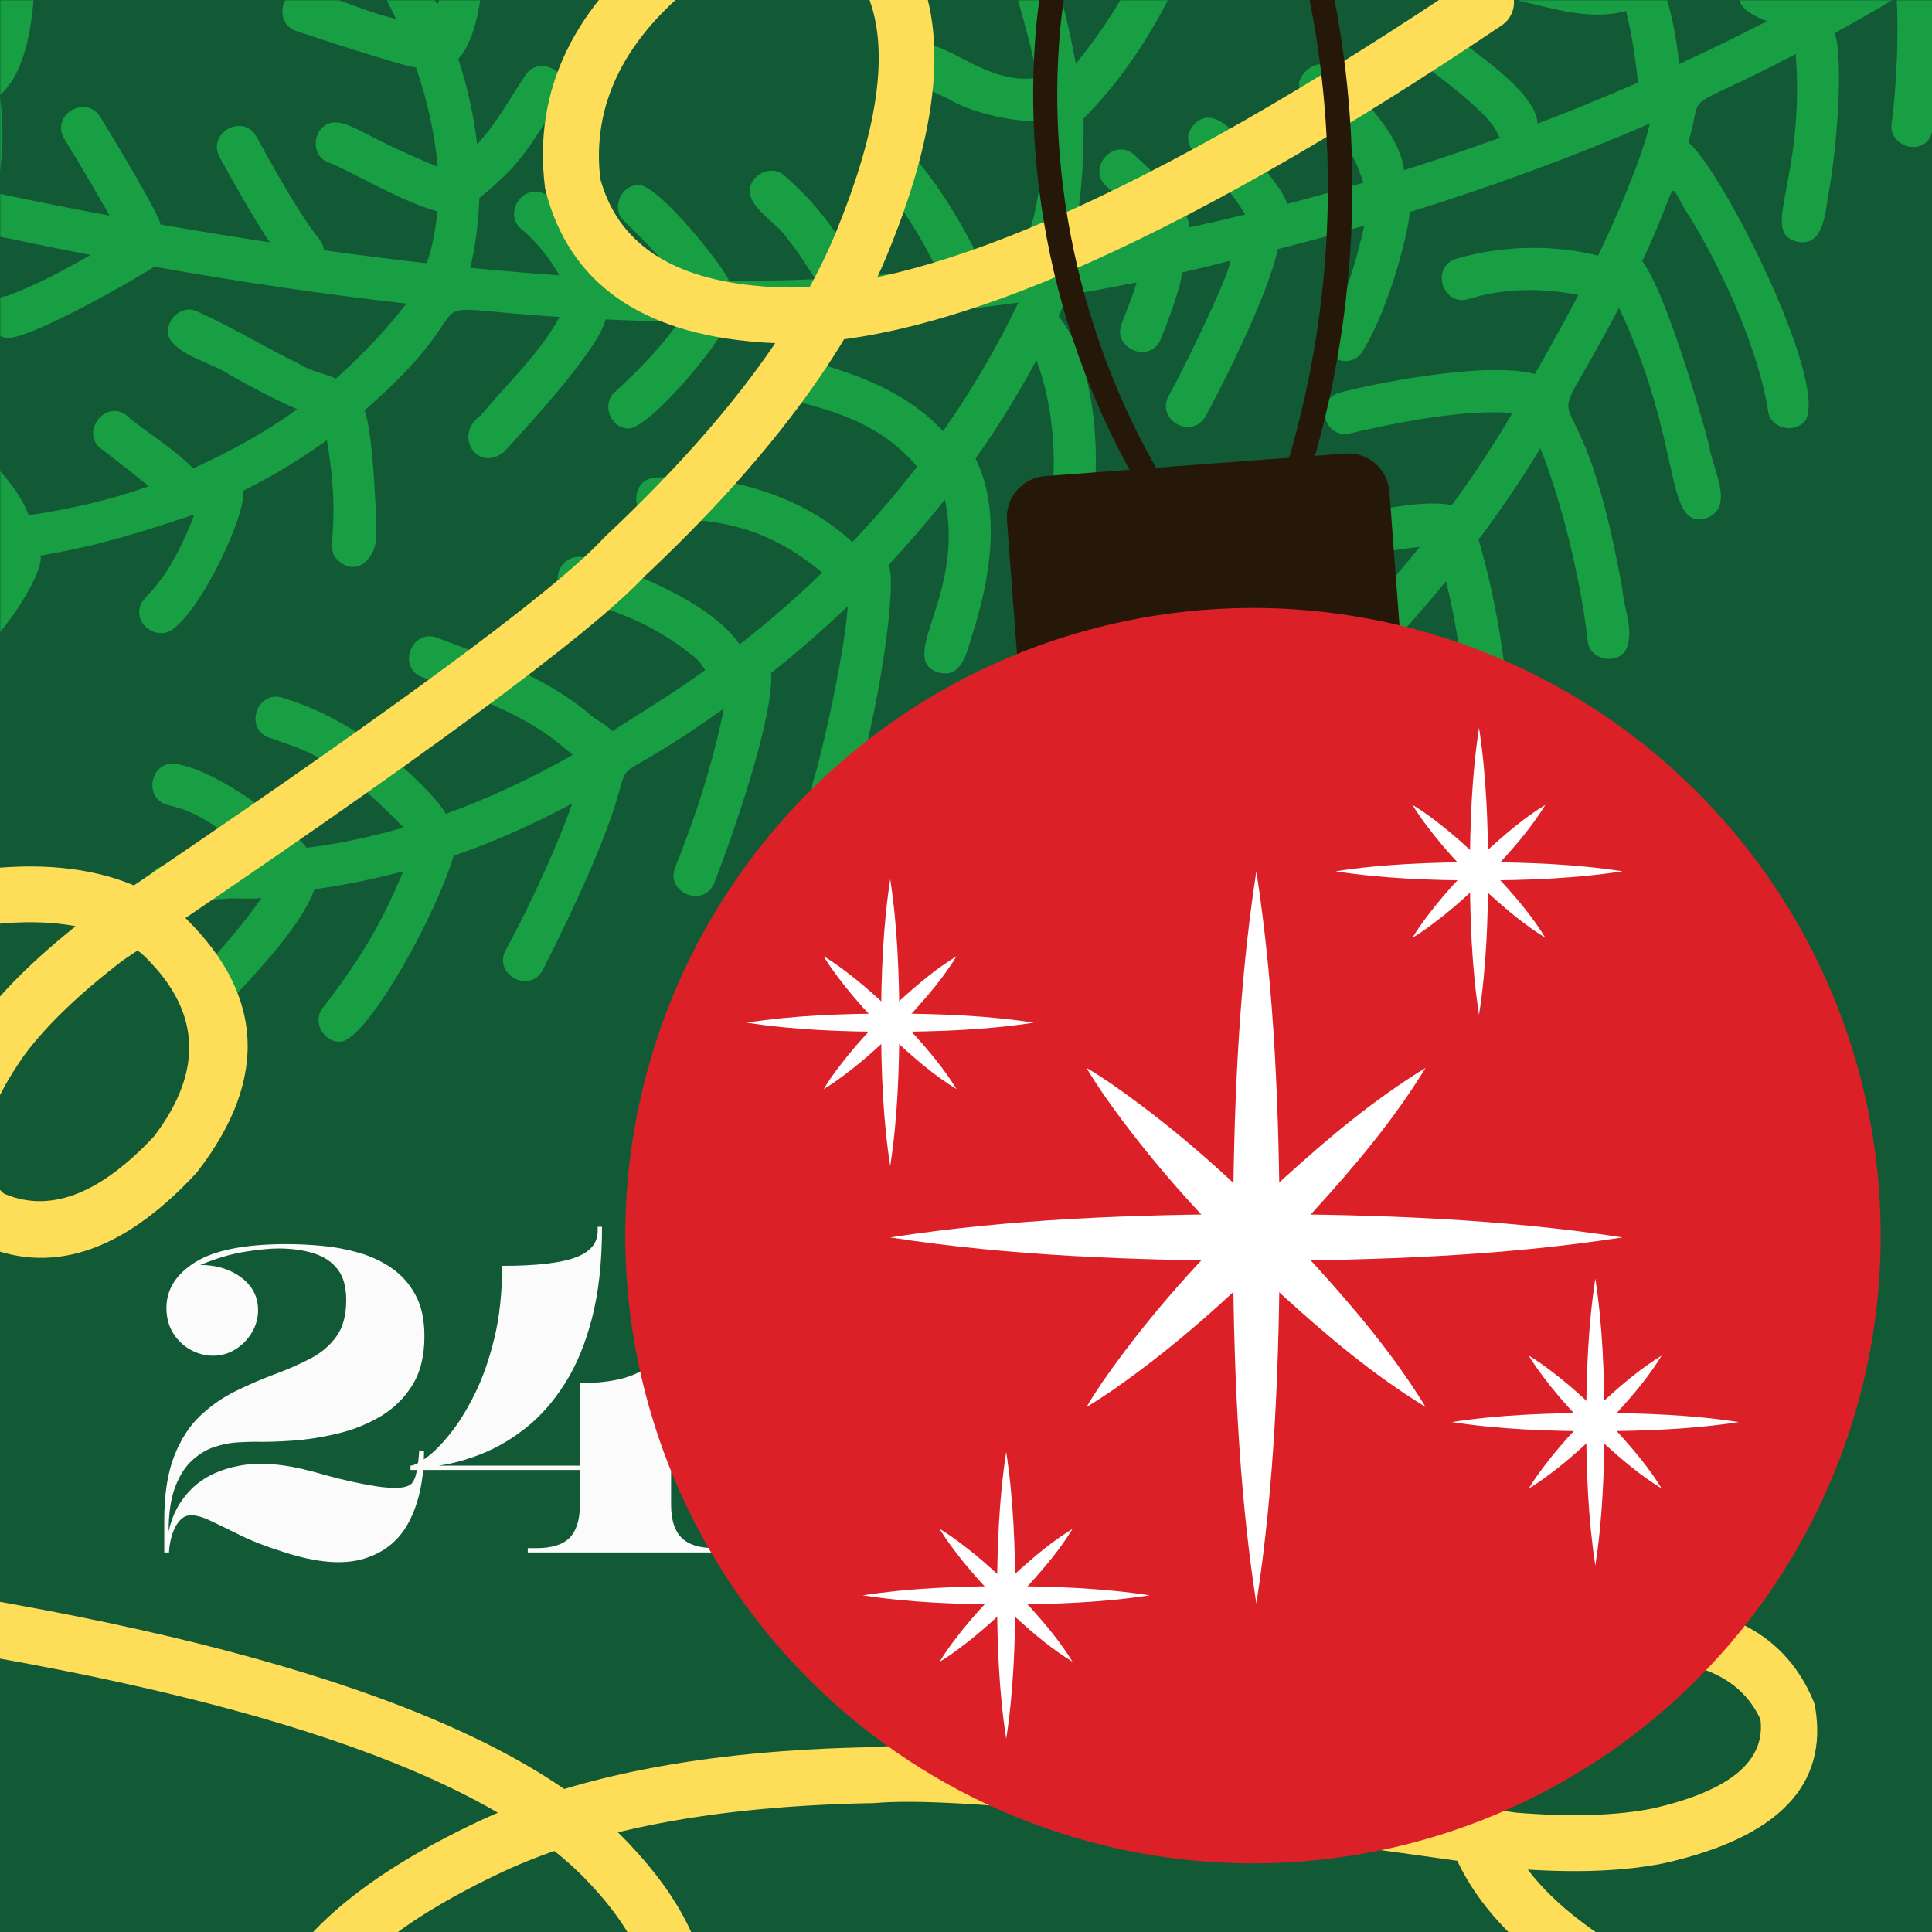 <?xml version="1.0" encoding="UTF-8"?> <svg xmlns="http://www.w3.org/2000/svg" xmlns:xlink="http://www.w3.org/1999/xlink" width="1000" zoomAndPan="magnify" viewBox="0 0 750 750" height="1000" preserveAspectRatio="xMidYMid meet" version="1.0"><defs><filter x="0%" y="0%" width="100%" height="100%" id="fd7724e4fc"><feColorMatrix values="0 0 0 0 1 0 0 0 0 1 0 0 0 0 1 0 0 0 1 0" color-interpolation-filters="sRGB"></feColorMatrix></filter><g></g><mask id="39f860a28b"><g filter="url(#fd7724e4fc)"><rect x="-75" width="900" fill="#000000" y="-75" height="900" fill-opacity="0.92"></rect></g></mask><clipPath id="380ae6d6c8"><path d="M 0 0 L 750 0 L 750 421 L 0 421 Z M 0 0 " clip-rule="nonzero"></path></clipPath><clipPath id="6d82454a12"><path d="M -158.43 452.691 L -191.898 -187.684 L 828.207 -240.996 L 861.676 399.379 Z M -158.43 452.691 " clip-rule="nonzero"></path></clipPath><clipPath id="885b2e59d0"><path d="M -158.43 452.691 L -191.898 -187.684 L 828.207 -240.996 L 861.676 399.379 Z M -158.43 452.691 " clip-rule="nonzero"></path></clipPath><clipPath id="175dcd07b6"><rect x="0" width="750" y="0" height="452"></rect></clipPath><clipPath id="6ff5405091"><path d="M 0 0 L 588 0 L 588 562 L 0 562 Z M 0 0 " clip-rule="nonzero"></path></clipPath><clipPath id="933ac3335d"><path d="M -346.641 103.258 L 558.496 -123.055 L 674.746 341.883 L -230.391 568.195 Z M -346.641 103.258 " clip-rule="nonzero"></path></clipPath><clipPath id="9740d6e0c0"><path d="M -346.641 103.258 L 558.496 -123.055 L 674.746 341.883 L -230.391 568.195 Z M -346.641 103.258 " clip-rule="nonzero"></path></clipPath><clipPath id="e465bc4749"><path d="M 0 613 L 750 613 L 750 750 L 0 750 Z M 0 613 " clip-rule="nonzero"></path></clipPath><clipPath id="26ffb44ac7"><path d="M 699.84 1168.141 L -123.055 728.441 L 102.805 305.75 L 925.699 745.445 Z M 699.84 1168.141 " clip-rule="nonzero"></path></clipPath><clipPath id="051a862601"><path d="M 699.84 1168.141 L -123.055 728.441 L 102.805 305.75 L 925.699 745.445 Z M 699.84 1168.141 " clip-rule="nonzero"></path></clipPath><clipPath id="99d2b6517f"><path d="M 102 0.16 L 224 0.16 L 224 127 L 102 127 Z M 102 0.16 " clip-rule="nonzero"></path></clipPath><clipPath id="165f5641ca"><rect x="0" width="227" y="0" height="170"></rect></clipPath><clipPath id="a65ef69952"><path d="M 334 176 L 488 176 L 488 273 L 334 273 Z M 334 176 " clip-rule="nonzero"></path></clipPath><clipPath id="b312d9371b"><path d="M 1.516 96.234 L 453.508 -95.117 L 751.402 608.539 L 299.414 799.891 Z M 1.516 96.234 " clip-rule="nonzero"></path></clipPath><clipPath id="cb58e22428"><path d="M 1.516 96.234 L 453.508 -95.117 L 751.402 608.539 L 299.414 799.891 Z M 1.516 96.234 " clip-rule="nonzero"></path></clipPath><clipPath id="de658652b0"><path d="M 186 236 L 675 236 L 675 724 L 186 724 Z M 186 236 " clip-rule="nonzero"></path></clipPath><clipPath id="57a85a4ff8"><path d="M 1.516 96.234 L 453.508 -95.117 L 751.402 608.539 L 299.414 799.891 Z M 1.516 96.234 " clip-rule="nonzero"></path></clipPath><clipPath id="837627fd79"><path d="M 1.516 96.234 L 453.508 -95.117 L 751.402 608.539 L 299.414 799.891 Z M 1.516 96.234 " clip-rule="nonzero"></path></clipPath><clipPath id="4233b8abdb"><path d="M 345 0 L 469 0 L 469 213 L 345 213 Z M 345 0 " clip-rule="nonzero"></path></clipPath><clipPath id="5771563ae7"><path d="M 1.516 96.234 L 453.508 -95.117 L 751.402 608.539 L 299.414 799.891 Z M 1.516 96.234 " clip-rule="nonzero"></path></clipPath><clipPath id="3dffc0ffe1"><path d="M 1.516 96.234 L 453.508 -95.117 L 751.402 608.539 L 299.414 799.891 Z M 1.516 96.234 " clip-rule="nonzero"></path></clipPath><clipPath id="8dc3254d94"><path d="M 267 301 L 427 301 L 427 464 L 267 464 Z M 267 301 " clip-rule="nonzero"></path></clipPath><clipPath id="60669a882d"><path d="M 1.516 96.234 L 453.508 -95.117 L 751.402 608.539 L 299.414 799.891 Z M 1.516 96.234 " clip-rule="nonzero"></path></clipPath><clipPath id="66ace7671e"><path d="M 1.516 96.234 L 453.508 -95.117 L 751.402 608.539 L 299.414 799.891 Z M 1.516 96.234 " clip-rule="nonzero"></path></clipPath><clipPath id="d15f5dd8a1"><path d="M 230 466 L 327 466 L 327 571 L 230 571 Z M 230 466 " clip-rule="nonzero"></path></clipPath><clipPath id="4d02ec9688"><path d="M 1.516 96.234 L 453.508 -95.117 L 751.402 608.539 L 299.414 799.891 Z M 1.516 96.234 " clip-rule="nonzero"></path></clipPath><clipPath id="f884bb0189"><path d="M 1.516 96.234 L 453.508 -95.117 L 751.402 608.539 L 299.414 799.891 Z M 1.516 96.234 " clip-rule="nonzero"></path></clipPath><clipPath id="d5a5db5909"><path d="M 435 293 L 534 293 L 534 397 L 435 397 Z M 435 293 " clip-rule="nonzero"></path></clipPath><clipPath id="4d236a53be"><path d="M 1.516 96.234 L 453.508 -95.117 L 751.402 608.539 L 299.414 799.891 Z M 1.516 96.234 " clip-rule="nonzero"></path></clipPath><clipPath id="13bb68b148"><path d="M 1.516 96.234 L 453.508 -95.117 L 751.402 608.539 L 299.414 799.891 Z M 1.516 96.234 " clip-rule="nonzero"></path></clipPath><clipPath id="e2ffe89d20"><path d="M 217.387 267.742 L 595.41 267.742 L 595.41 645.766 L 217.387 645.766 Z M 217.387 267.742 " clip-rule="nonzero"></path></clipPath><clipPath id="a3883ea566"><path d="M 406.398 267.742 C 302.008 267.742 217.387 352.367 217.387 456.754 C 217.387 561.141 302.008 645.766 406.398 645.766 C 510.785 645.766 595.41 561.141 595.41 456.754 C 595.41 352.367 510.785 267.742 406.398 267.742 Z M 406.398 267.742 " clip-rule="nonzero"></path></clipPath><clipPath id="444701950d"><path d="M 0.387 0.742 L 378.41 0.742 L 378.41 378.766 L 0.387 378.766 Z M 0.387 0.742 " clip-rule="nonzero"></path></clipPath><clipPath id="62a8a65fcb"><path d="M 189.398 0.742 C 85.008 0.742 0.387 85.367 0.387 189.754 C 0.387 294.141 85.008 378.766 189.398 378.766 C 293.785 378.766 378.41 294.141 378.41 189.754 C 378.41 85.367 293.785 0.742 189.398 0.742 Z M 189.398 0.742 " clip-rule="nonzero"></path></clipPath><clipPath id="1feb0e8d05"><rect x="0" width="379" y="0" height="379"></rect></clipPath><clipPath id="6d4f9a0a88"><rect x="0" width="694" y="0" height="750"></rect></clipPath><clipPath id="2049d829c6"><path d="M 345.594 471 L 629.844 471 L 629.844 490 L 345.594 490 Z M 345.594 471 " clip-rule="nonzero"></path></clipPath><clipPath id="7f4d4a89e3"><path d="M 478 338.238 L 497 338.238 L 497 622.488 L 478 622.488 Z M 478 338.238 " clip-rule="nonzero"></path></clipPath><clipPath id="69483aed0f"><path d="M 289.523 393 L 401.273 393 L 401.273 401 L 289.523 401 Z M 289.523 393 " clip-rule="nonzero"></path></clipPath><clipPath id="cc779a1c3b"><path d="M 342 341.309 L 350 341.309 L 350 453 L 342 453 Z M 342 341.309 " clip-rule="nonzero"></path></clipPath><clipPath id="7c0c079a87"><path d="M 518.102 334 L 629.852 334 L 629.852 342 L 518.102 342 Z M 518.102 334 " clip-rule="nonzero"></path></clipPath><clipPath id="f9cf5fce8a"><path d="M 570 282.543 L 578 282.543 L 578 394 L 570 394 Z M 570 282.543 " clip-rule="nonzero"></path></clipPath><clipPath id="25812407a0"><path d="M 563.25 548 L 675 548 L 675 556 L 563.25 556 Z M 563.25 548 " clip-rule="nonzero"></path></clipPath><clipPath id="365d6231d3"><path d="M 615 496.352 L 623 496.352 L 623 608 L 615 608 Z M 615 496.352 " clip-rule="nonzero"></path></clipPath><clipPath id="36c9e75193"><path d="M 334.547 615 L 446.297 615 L 446.297 623 L 334.547 623 Z M 334.547 615 " clip-rule="nonzero"></path></clipPath><clipPath id="f44963073a"><path d="M 387 563.613 L 395 563.613 L 395 675 L 387 675 Z M 387 563.613 " clip-rule="nonzero"></path></clipPath></defs><rect x="-75" width="900" fill="#ffffff" y="-75" height="900" fill-opacity="1"></rect><rect x="-75" width="900" fill="#115a35" y="-75" height="900" fill-opacity="1"></rect><g mask="url(#39f860a28b)"><g transform="matrix(1, 0, 0, 1, 0, -0)"><g clip-path="url(#175dcd07b6)"><g clip-path="url(#380ae6d6c8)"><g clip-path="url(#6d82454a12)"><g clip-path="url(#885b2e59d0)"><path fill="#19a545" d="M 513.75 -223.426 C 504.215 -221.449 508.25 -211.035 510.98 -191.199 C 513.41 -170.434 516.039 -179.844 487.68 -194.699 C 478.898 -200.754 469.773 -186.727 478.613 -181.094 C 487.262 -175.773 496 -170.57 504.148 -164.504 C 496.168 -163.988 489.785 -165.715 479.449 -168.926 C 469.094 -171.77 464.582 -156.598 474.766 -153.258 C 488.938 -148.59 504.996 -145.641 519.297 -150.836 C 526.09 -144.082 532.5 -136.949 538.793 -129.703 C 528.457 -126.617 517.281 -127.156 506.625 -128.047 C 499.539 -128.605 495.359 -119.145 500.438 -114.215 C 505.336 -109.914 512.793 -111.797 518.82 -111.031 C 561.504 -110.625 538.848 -129.691 569.602 -94.078 C 560.164 -90.254 549.883 -89.281 539.82 -88.383 C 529.148 -87.117 530.68 -71.363 541.371 -72.102 C 554.34 -73.664 569.164 -74.125 580.344 -81.453 C 587.047 -73.438 593.578 -65.289 599.766 -56.891 C 588.926 -54.098 577.586 -54.414 566.48 -53.863 C 555.848 -52.754 557.32 -36.746 568.039 -37.586 C 579.426 -38.645 595.504 -37.234 606.848 -42.141 C 608.16 -40.59 616.188 -39.016 626.477 -11.355 C 617.965 -9.305 609.027 -12.059 600.316 -13.961 C 583.203 -20.746 579.629 -3.371 590.078 0.352 C 603.473 3.43 617.566 8.035 631.242 4.262 C 633.473 13.355 634.906 22.688 635.844 32.062 C 622.992 37.684 610 42.988 596.895 48.004 C 596.172 35.383 571.965 20.461 564.188 13.441 C 555.836 6.75 545.637 19.445 553.891 26.145 C 582.859 47.84 580.035 50.68 582.332 53.449 C 570.004 57.926 557.566 62.125 545.055 66.078 C 543.684 55.168 535.352 45.477 528.316 37.48 C 522.871 32.152 515.949 19.941 507.406 27.168 C 495.598 38.34 520.715 42 529.227 70.934 C 519.422 73.844 509.566 76.582 499.676 79.172 C 498.094 73.953 493.137 69.047 490.512 64.676 C 484.266 58.785 473.422 39.227 463.91 47.859 C 454.637 58.219 471.242 62.641 483.395 83.289 C 476.219 85.035 469.02 86.688 461.805 88.266 C 460.414 77.707 446.594 66.191 440.129 59.922 C 431.844 53.211 421.566 65.855 429.832 72.621 C 434.711 76.992 443.793 85.43 445.766 91.629 C 435.535 93.684 425.27 95.578 414.984 97.297 C 420.469 82.223 420.766 55.777 420.621 46.02 C 441.742 24.688 456.703 -2.582 466.582 -30.809 C 468.879 -37.504 460.633 -43.902 454.66 -40.16 C 445.922 -33 448.512 -13.391 417.637 24.742 C 415.836 14.812 413.547 4.793 410.773 -5.199 C 416.395 -9.582 437.535 -45.367 447.426 -84.82 C 450.281 -95.156 434.656 -99.562 431.707 -89.336 C 425.129 -62.488 416.684 -45.324 404.676 -24.84 C 401.527 -33.977 397.969 -43.012 394.008 -51.848 C 407.051 -64.352 415.551 -115.465 418.324 -124.379 C 420.16 -133.82 404.301 -138.82 401.996 -126.098 C 396.73 -102.641 393.238 -86.648 385.559 -69.176 C 380.348 -79.035 374.609 -88.531 368.324 -97.504 C 375.172 -104.555 377.332 -151.832 377.848 -161.418 C 377.941 -172.086 361.805 -172.344 361.5 -161.684 C 360.758 -145.344 359.648 -128.953 356.609 -112.859 C 347.578 -123.703 340.73 -129.992 328.977 -141.102 C 332.559 -155.203 331.305 -174.191 328.602 -188.488 C 326.059 -198.832 310.191 -194.898 312.734 -184.52 C 314.926 -174.656 315.27 -164.582 314.309 -154.586 C 307.508 -160.637 300.547 -166.496 293.27 -171.969 C 280.164 -177.777 275.66 -161.145 288.102 -155.383 C 293.438 -151.16 298.508 -146.984 303.363 -142.824 C 296.836 -140.879 290.023 -139.961 283.172 -140.309 C 272.445 -140.242 272.242 -124.41 282.965 -123.957 C 289.445 -123.441 307.227 -125.277 317.301 -130.336 C 326.293 -121.879 334.398 -113.402 341.727 -104.703 C 323.418 -97.707 309.566 -104.617 308.816 -92.332 C 308.758 -87.91 312.434 -84.059 316.887 -84.051 C 326.23 -84.289 341.715 -85.965 352.234 -91.344 C 358.887 -82.281 364.836 -72.887 370.199 -62.949 C 361.367 -61.863 352.387 -62.184 343.688 -64.156 C 332.133 -69.258 324.559 -53.672 336.488 -49.074 C 343.312 -46.992 365.316 -44.059 377.848 -47.574 C 382.285 -37.871 386.301 -27.621 389.98 -16.656 C 374.441 -16.777 358.77 -25.625 353.738 -23.508 C 347.094 -21.184 346.902 -10.789 353.574 -8.359 C 363.238 -5.25 382.285 1.594 395.008 -0.535 C 397.223 7.078 401.199 21.391 402.633 30.215 C 379.559 33.871 361.168 7.859 353.117 21.074 C 347.871 31.547 362.184 35.055 369.035 38.82 C 374.535 42.484 392.238 47.887 404.281 46.828 C 405.777 85.531 395.973 95.664 396.062 100.258 C 391.035 101 386 101.707 380.961 102.371 C 380.73 101.668 367.801 73.867 351.48 57.332 C 344.012 49.676 332.328 60.777 339.59 68.559 C 349.348 78.262 357.613 92.195 363.711 104.477 C 353.512 105.633 343.301 106.641 333.082 107.473 C 331.047 107.609 335.043 105.551 328.922 97.363 C 320.898 84.484 314.078 76.59 304.402 68.082 C 299.098 63.371 290.082 68.402 291.129 75.348 C 292.691 82.133 301.684 86.531 305.582 92.543 C 309.734 97.5 312.984 103.074 316.633 108.375 C 305.438 108.867 294.238 109.109 283.043 109.133 C 281.531 104.203 256.18 72.359 248.188 71.836 C 241.254 71.449 237.066 80.758 242.109 85.621 C 247.738 91.074 255.004 98.082 263.52 108.953 C 254.434 108.77 245.344 108.445 236.262 107.996 C 235.27 105.129 226.672 88.023 212.848 76.297 C 204.004 69.324 194.012 83.145 203.215 89.605 C 208.855 94.531 213.418 100.41 217.129 106.871 C 205.578 106.082 194.035 105.102 182.504 103.965 C 183.781 99.523 185.754 88.25 186.094 76.844 C 201.887 63.867 203.453 60.234 217.891 37.699 C 223.008 28.352 208.918 20.48 203.609 29.742 C 197.816 38.324 192.477 48.383 185.211 56.02 C 183.945 44.852 181.441 33.762 177.902 22.906 C 183.543 16.551 188.273 2.547 187.582 -24.223 C 187.363 -34.879 171.238 -34.691 171.234 -24.016 C 168.766 19.867 176.371 2.07 144.359 -39.949 C 151.855 -55.039 133.32 -94.918 127.777 -97.742 C 123.723 -99.43 118.707 -97.25 117.172 -93.137 C 114.73 -86 124.148 -76.43 128.465 -58.707 C 118.605 -69.184 107.953 -78.598 96.887 -86.613 C 88.102 -92.602 78.992 -78.734 87.812 -73.008 C 96.531 -67.18 105.992 -59.387 113.625 -51 C 103.371 -52.082 93.16 -53.57 82.969 -55.141 C 72.48 -56.617 70.48 -40.031 81 -38.906 C 87.164 -37.934 121.746 -32.613 127.922 -34.039 C 137.953 -21.133 146.781 -7.316 153.762 7.344 C 138.254 3.852 122.461 -5.312 114.449 -3.188 C 107.93 -0.664 108.012 9.629 114.684 11.914 C 120.043 13.766 155.875 25.559 161.508 26.199 C 166.129 39.535 168.941 53.137 169.891 64.723 C 140.477 52.805 135.5 46.328 128.473 47.699 C 121.648 49.305 120.34 59.613 126.711 62.727 C 134.32 65.336 155.59 78.297 169.789 82.031 C 169.219 88.227 167.906 96.273 165.625 102.184 C 152.328 100.691 139.051 99.004 125.797 97.152 C 124.699 90.883 123.477 97.055 99.535 52.996 C 94.199 43.738 80.184 51.691 85.293 61.035 C 91.445 72.223 97.664 83.41 104.715 94.062 C 90.551 91.91 76.418 89.598 62.32 87.172 C 61.582 82.504 41.535 49.648 39.074 45.617 C 33.668 36.395 19.648 44.344 24.832 53.652 C 33.242 67.457 35.844 72.117 42.582 83.688 C 27.824 80.992 13.109 78.059 -1.559 74.918 C 0.473 68.012 2.074 50.926 -0.113 36.883 C 11.895 27.102 13.621 0.223 13.414 -12.586 C 13.594 -23.285 -2.711 -23.582 -2.934 -12.945 C -3.465 -3.77 -2.914 6.52 -5.941 15.379 C -10.625 3.289 -17.418 -8.082 -25.496 -18.273 C -19.73 -28.75 -22.645 -45.895 -23.652 -57.359 C -24.203 -61.773 -28.316 -65.035 -32.75 -64.5 C -45.145 -62.109 -37.34 -47.207 -38.461 -32.426 C -46.457 -39.988 -55.359 -51.219 -65.48 -53.414 C -72.457 -53.277 -75.906 -43.512 -70.391 -39.133 C -49.059 -22.508 -28.527 -0.785 -19.785 25.105 C -30.828 23.902 -56.984 5.785 -65.93 -1.121 C -74.43 -7.609 -84.316 5.105 -76.004 11.758 C -62.133 22.461 -33.465 42.758 -15.969 41.742 C -14.758 51.652 -15.723 63.16 -17.473 71.43 C -21.719 70.477 -74.02 58.625 -77.48 55.98 C -78.871 46.129 -86.816 37.406 -92.441 29.547 C -98.445 23.32 -108.164 5.734 -115.574 3.867 C -122.504 2.535 -127.859 11.402 -123.332 16.879 C -118.477 22.812 -100.941 44.672 -96.746 51.676 C -116.254 46.383 -135.688 40.824 -155.043 35.047 C -165.828 31.73 -170.109 47.527 -160.254 50.551 C -141.996 55.973 -123.672 61.23 -105.293 66.266 C -149.125 91.043 -160.414 77.258 -165.797 84.965 C -176.672 101.762 -142.336 107.547 -92.008 77.535 C -80.672 69.316 -87.984 72.277 -22.188 87.137 C -27.836 94.168 -45.781 104.156 -53.988 107.898 C -58.488 99.844 -76.906 95.215 -83.633 92.812 C -90.414 92.051 -99.562 85.727 -104.309 93.484 C -110.973 109.078 -88.926 104.977 -72.203 114.781 C -96.562 122.266 -126.691 123.969 -143.074 121.941 C -150.07 121.109 -154.535 130.359 -149.816 135.434 C -138.664 143.141 -95.105 137.039 -81.645 134.129 C -101.016 162.836 -117.789 153.078 -113.316 167.359 C -106.27 180.211 -90.777 166.105 -83.121 160.488 C -72.469 151.695 -65.383 139.789 -58.965 127.703 C -38.617 120.438 -19.895 109.27 -5.527 93.082 C -2.613 90.113 -5.223 91.254 35.18 98.973 C 24.719 104.969 14.102 110.691 2.812 114.855 C -6.523 115.73 -6.723 129.934 2.516 131.191 C 11.477 132.176 56.07 106.266 59.895 103.527 C 92.32 109.285 124.996 114.18 157.789 117.844 C 149.832 128.34 139.02 139.395 130.402 146.965 C 125.895 144.93 120.18 143.961 116.473 141.441 C 103 134.938 90.105 126.988 76.418 120.84 C 69.996 117.895 62.883 125.41 65.902 131.684 C 70.836 138.762 82.48 140.789 89.652 145.816 C 98.117 150.402 106.559 155.09 115.426 158.859 C 102.812 167.895 89.168 175.477 74.953 181.824 C 66.895 173.578 53.238 165.383 49.148 161.207 C 40.676 154.848 30.902 168.18 39.465 174.383 C 45.656 179.051 51.758 183.859 57.758 188.777 C 42.762 194.129 27.059 197.699 11.125 199.996 C 6.246 186.25 -11.594 170.898 -19.656 164.066 C -25.105 159.637 -33.824 164.969 -32.598 171.789 C -29.801 180.629 -14.492 186.66 -6.246 202.016 C -26.488 203.824 -49.441 204.102 -70.633 202.629 C -81.246 201.84 -82.203 218.305 -71.723 218.941 C -48.543 220.996 -24.75 220.801 -1.262 218.086 C -17.93 247.035 -29.629 244.238 -25.363 253.918 C -14.152 273.633 18.594 222.723 15.621 215.688 C 37.297 212.023 52.176 207.496 75.465 199.699 C 64.48 228.586 55.055 231.145 54.336 235.559 C 52.336 242.652 60.859 248.504 66.895 244.426 C 79.238 235.438 95.898 198.453 94.359 190.559 C 105.723 184.883 116.613 178.348 126.879 170.902 C 132.562 203.375 126.48 212.234 130.375 216.676 C 138.488 225.406 147.152 215.73 145.941 206.281 C 146.211 198.324 144.508 165.859 141.453 159.336 C 195.25 112.699 151.617 118.977 217.238 123.035 C 209.5 137.32 196.863 148.902 186.543 161.371 C 175.973 168.656 185.012 183.488 195.449 175.633 C 197.113 173.789 232.855 136.008 235.027 123.996 C 244.535 124.43 254.047 124.73 263.559 124.898 C 256.52 135.012 247.664 143.879 238.68 152.234 C 233.301 156.871 237.086 166.5 244.16 166.355 C 252.523 165.945 281.176 131.695 281.992 125.047 C 319.914 124.988 357.77 122.652 395.352 117.461 C 386.996 134.91 377.18 151.586 366.113 167.387 C 351.316 151.461 330.281 144.098 309.656 139.07 C 299.281 136.488 295.199 152.078 305.469 154.879 C 326.203 159.852 342.859 165.547 356.012 181.141 C 348.141 191.34 339.734 201.129 330.863 210.484 C 314.711 195.129 286.977 183.586 254.898 185.371 C 244.211 185.617 244.426 201.746 255.066 201.723 C 278.801 200.715 298.754 205.148 319.191 222.277 C 309.008 232.137 298.285 241.453 287.105 250.176 C 275.961 233.461 242.277 220.547 226.832 216.41 C 222.531 215.246 217.961 217.938 216.832 222.223 C 213.309 237 237.613 229.57 268.285 254.062 C 270.695 255.508 272.266 257.848 273.789 260.129 C 263.391 267.578 256.723 271.793 237.73 283.797 C 234.824 280.906 230.273 278.945 227.516 276.074 C 210.684 262.473 190 255.176 169.965 247.688 C 160.027 243.672 153.926 258.809 163.754 262.816 C 209.273 278.789 215.551 287.965 222.379 293.016 C 206.543 302.016 190.086 309.801 173.055 315.938 C 170.191 310.02 143.488 280.91 110.379 271.129 C 100.441 267.105 94.34 282.25 104.172 286.258 C 119.625 291.695 129.934 293.73 156.676 321.262 C 144.391 324.828 131.828 327.504 119.008 329.125 C 116.5 324.977 89.809 301.137 69.285 296.676 C 58.918 294.07 54.832 309.664 65.102 312.484 C 71.727 314.215 78.082 315.297 97.918 331.559 C 70.566 335.051 56.621 332.797 57.656 344.738 C 60.809 357.621 77.645 348.598 86.668 349.004 C 90.793 348.383 96.66 349.234 101.52 348.617 C 93.73 359.902 83.344 371.52 73.586 381.652 C 66.199 389.375 77.734 400.633 85.262 393.094 C 96.719 380.172 115.598 362.016 122.129 345.195 C 133.777 343.602 145.262 341.254 156.547 338.223 C 149.371 355.66 141.152 370.906 125.34 391.238 C 120.812 396.711 126.145 405.535 133.055 404.258 C 143.984 400.871 169.273 355.188 176.105 332.215 C 191.941 326.734 207.316 319.91 222.117 311.898 C 217.84 324.625 206.789 349.789 196.391 368.676 C 191.211 378.043 205.242 385.965 210.59 376.781 C 267.004 265.43 214.371 322.516 281.023 275.035 C 276.773 296.125 270.16 316.695 262.129 336.633 C 258.18 346.582 273.105 352.633 277.258 342.848 C 283.863 325.84 300.336 279.469 299.355 261.25 C 309.668 253.062 319.605 244.406 329.109 235.312 C 328.02 252.617 319.414 291.52 315.555 303.789 C 313.406 310.578 321.766 316.734 327.656 312.898 C 335.723 306.609 349.348 229.309 345 219.242 C 352.621 211.102 359.902 202.656 366.801 193.914 C 374.633 230.078 348.711 255.004 363.469 260.777 C 373.465 264.27 375.34 252.914 377.57 245.941 C 384.473 224.434 388.684 198.266 378.691 178.008 C 387.336 165.789 395.246 153.055 402.324 139.836 C 408.93 156.637 411.238 182.445 406.777 200.52 C 404.168 210.891 419.75 214.969 422.582 204.707 C 428.367 182.41 425.672 140.656 411.027 122.879 C 410.758 122.656 410.969 122.844 414.586 114.523 C 423.488 113.059 432.371 111.422 441.234 109.609 C 439.68 115.012 437.52 120.23 435.48 125.461 C 431.547 135.395 446.461 141.488 450.605 131.672 C 452.219 127.535 458.699 111.48 458.77 105.801 C 464.926 104.375 471.078 102.898 477.215 101.297 C 479.973 100.652 461.285 139.992 453.719 153.586 C 448.539 162.953 462.559 170.883 467.922 161.699 C 471.68 154.945 491.891 116.359 496.012 96.715 C 507.266 93.863 518.473 90.832 529.625 87.602 C 526.398 101.566 522.605 115.734 514.93 127.973 C 509.637 137.223 523.797 145.328 529.129 136.078 C 540.488 117.383 547.492 86.23 547.188 82.34 C 578.895 72.52 610.09 61.098 640.531 47.941 C 636.848 62.969 627.074 85.297 620.363 99.238 C 605.906 95.559 585.988 94.461 565.301 100.453 C 555.129 103.629 560.016 119.215 570.215 116.043 C 583.941 111.84 598.672 111.684 612.715 114.5 C 607.328 124.859 601.641 135.066 595.832 145.188 C 575.648 139.863 529.656 149.844 520.777 152.254 C 509.672 154.523 513.707 171.145 524.566 168.125 C 542.434 163.984 568.852 158.715 587.121 160.34 C 579.914 172.68 572.035 184.582 563.605 196.082 C 544.645 192.348 503.27 206.406 493.277 208.758 C 483.105 211.965 488.008 227.52 498.191 224.352 C 515.719 219.219 532.984 214.082 551.129 212.32 C 534.297 233.25 521.051 246.266 514.789 253.051 C 494.785 246.328 478.926 249.887 458.207 252.672 C 447.703 254.559 450.578 270.598 461.086 268.766 C 468.219 267.82 490.52 263.758 501.891 266.406 C 489.988 278.18 477.402 289.172 464.16 299.324 C 448.262 289.914 429.078 288.082 410.812 287 C 400.133 286.207 398.926 302.453 409.52 303.301 C 421.203 303.816 438.609 305.543 449.359 310.137 C 404.539 341.309 444.555 313.645 367.992 314.473 C 360.961 314.5 357.566 324.129 362.855 328.648 C 370.492 334.543 386.359 326.109 407.559 335.508 C 384.734 347.473 380.906 349.629 377.309 354.805 C 374.82 361.285 382.477 368.117 388.594 364.785 C 400.375 358.617 412.051 352.223 423.516 345.5 C 420.949 382.27 405.402 406.508 408.434 416.188 C 411.066 422.707 421.492 422.398 423.57 415.605 C 423.613 415.469 445.824 347.586 439.445 335.859 C 447.984 330.508 456.371 324.934 464.566 319.105 C 466.051 319.672 467.012 319.707 468.266 319.543 C 470.891 371.066 454.582 386.254 469.035 389.473 C 481.191 391.199 479.758 375.113 481.738 367.148 C 497.316 268.18 458.926 334.504 517.309 274.289 C 520.297 298.418 519.738 317.965 517.914 339.688 C 517.062 350.352 533.117 351.77 534.199 341.184 C 537.809 299.73 533.344 265.277 531.262 259.41 C 541.746 248.555 551.805 237.305 561.332 225.633 C 567.758 251.473 570.574 281.387 570.332 298.785 C 570.699 309.445 587.008 308.844 586.672 298.191 C 586.574 267.676 581.574 235.219 573.973 209.477 C 582.523 198.055 590.555 186.25 597.969 174.031 C 607 196.598 613.941 227.316 616.379 249.039 C 617.188 256.117 627.371 258.277 631.152 252.371 C 634.695 244.855 630.203 235.879 629.68 227.965 C 611.367 126.777 594.262 185.027 628.48 119.496 C 653.23 171.422 645.914 204.168 661.332 201.473 C 674.398 197.828 664.562 181.93 663.508 173.035 C 658.719 154.758 645.945 112.395 637.516 101.398 C 653.578 67.492 645.848 69.18 656.285 84.727 C 668.871 105.328 682.758 136.184 686.34 159.465 C 687.199 166.535 697.301 168.711 701.117 162.797 C 708.871 146.988 670.02 68.59 655.453 55.148 C 661.863 33.094 650.289 45.492 697.098 20.973 C 700.801 69.953 683.066 89.859 697.371 93.738 C 706.961 96.145 708.383 84.742 709.371 77.918 C 714.289 51.59 715.184 18.551 712.109 12.902 C 720.254 8.418 728.32 3.789 736.309 -0.992 C 737.051 15.273 736.328 31.648 734.355 47.793 C 732.969 55.844 744.129 60.566 748.953 53.883 C 752.484 49.73 754.984 -2.039 751.074 -10.215 C 780.094 -28.711 811.879 -47.035 830.508 -76.355 C 836.113 -88.77 816.266 -95.156 814.863 -81.566 C 801.824 -62.492 765.531 -38.305 745.965 -26.016 C 741.141 -26.02 724.457 -31.16 718.199 -33.234 C 710.047 -34.945 697.723 -45.422 692.176 -34.605 C 690.477 -30.547 692.418 -25.551 696.559 -23.902 C 704.219 -21.453 714.891 -16.773 725.34 -13.535 C 718.5 -9.547 711.605 -5.656 704.676 -1.836 C 688.594 -8.191 679.922 -15.215 675.441 -5.449 C 672.758 2.23 679.355 5.555 685.914 8.25 C 674.676 14.035 663.312 19.57 651.828 24.863 C 650.895 14.695 648.832 4.867 645.855 -4.648 C 658.484 -20.922 668.484 -48.75 672.84 -67.922 C 674.367 -78.52 658.719 -81.113 656.703 -70.566 C 653.195 -54.32 646.379 -38.973 639.129 -24.086 C 637.801 -21.688 640.105 -25.25 623.449 -51.383 C 630.922 -72.996 632.184 -96.383 632.797 -119.102 C 632.898 -129.836 617.055 -130.359 616.457 -119.66 C 616.16 -102.652 615.145 -85.48 611.391 -68.883 C 575.336 -117.723 601.883 -67.492 597.211 -165.797 C 596.086 -176.441 580.09 -174.945 580.93 -164.238 C 582.133 -146.008 581.852 -127.293 578.242 -109.168 C 572.719 -115.414 567.285 -121.801 561.82 -128.176 C 562.695 -131.434 561.957 -195.426 554.633 -201.297 C 549.359 -205.875 540.395 -201.062 541.375 -194.141 C 543.43 -181.23 544.879 -168.215 545.438 -155.152 C 545.75 -142.41 548.922 -144.809 528.816 -164.156 C 529.934 -178.836 525.395 -205.922 523.543 -217.293 C 522.738 -221.594 517.949 -224.48 513.75 -223.426 Z M 360.543 -110.586 C 358.73 -110.23 358.977 -109.953 358.855 -110.086 C 359.391 -110.328 359.953 -110.535 360.543 -110.586 Z M -7.078 68.176 C -6.738 68.27 -6.895 68.191 -6.387 68.531 C -6.613 68.402 -6.844 68.285 -7.078 68.176 Z M 484.039 81.695 C 483.957 83.09 484.211 83.094 484.074 83.125 C 484.023 82.652 484 82.176 484.039 81.695 Z M 590.539 150.902 C 590.238 151.414 589.988 151.945 589.801 152.496 C 589.949 151.941 590.195 151.375 590.539 150.902 Z M 605.531 -43.383 C 602.047 -44.273 606.801 -43.34 605.523 -43.383 C 605.527 -43.383 605.531 -43.383 605.531 -43.383 Z M 605.531 -43.383 " fill-opacity="1" fill-rule="nonzero"></path></g></g></g></g></g></g><g clip-path="url(#6ff5405091)"><g clip-path="url(#933ac3335d)"><g clip-path="url(#9740d6e0c0)"><path fill="#ffde59" d="M -232.797 548.453 C -216.621 463.02 -157.914 396.555 -56.668 349.062 C -56.254 348.867 -55.824 348.695 -55.387 348.555 C -0.805 330.977 40.367 332.402 68.125 352.832 C 68.441 353.066 68.75 353.32 69.039 353.586 C 102.41 384.285 104.969 418.008 76.711 454.758 C 76.504 455.023 76.289 455.277 76.062 455.523 C 47.266 486.551 18.969 495.547 -8.828 482.52 C -9.578 482.168 -10.285 481.734 -10.934 481.223 C -35.188 462.133 -34.293 434.059 -8.254 396.992 L -8.094 396.773 C 1.699 383.547 15.953 369.766 34.664 355.434 C 34.84 355.301 35.02 355.168 35.203 355.047 C 148.188 278.969 214.602 230.219 234.438 208.785 C 234.609 208.598 234.789 208.418 234.977 208.242 C 280.176 165.848 310.25 125.922 325.195 88.465 L 325.215 88.41 C 342.996 44.527 345.871 12.406 333.836 -7.961 L 334.453 -7.031 C 321.188 -24.988 300.164 -25.254 271.395 -7.828 L 272.363 -8.488 C 242.508 14.336 229.422 40.531 233.113 70.105 L 232.848 68.715 C 239.504 94.293 260.578 108.441 296.07 111.168 L 296.148 111.176 C 353.77 116.027 445.324 76.25 570.816 -8.148 C 575.789 -11.496 582.539 -10.176 585.887 -5.199 C 589.234 -0.223 587.91 6.523 582.934 9.871 C 453.223 97.113 357.02 138.094 294.328 132.816 L 294.406 132.82 C 248.613 129.305 221.086 109.758 211.828 74.184 C 211.711 73.727 211.621 73.262 211.562 72.793 C 206.844 34.973 222.715 2.129 259.176 -25.742 C 259.484 -25.98 259.809 -26.199 260.145 -26.402 C 300.211 -50.668 330.805 -48.516 351.918 -19.938 C 352.141 -19.641 352.348 -19.328 352.535 -19.008 C 368.211 7.523 365.812 46.047 345.344 96.566 L 345.367 96.512 C 329.227 136.961 297.383 179.484 249.836 224.082 L 250.375 223.539 C 229.395 246.203 161.715 296.047 47.332 373.062 L 47.871 372.676 C 30.777 385.766 17.941 398.109 9.359 409.699 L 9.52 409.48 C -8.641 435.324 -10.98 453.547 2.496 464.156 L 0.391 462.855 C 18.617 471.398 38.535 464.031 60.145 440.75 L 59.492 441.52 C 79.672 415.277 77.953 391.293 54.336 369.57 L 55.25 370.324 C 33.461 354.285 -1.199 353.922 -48.73 369.227 L -47.445 368.723 C -141.992 413.074 -196.66 474.328 -211.457 552.492 C -212.57 558.387 -218.254 562.258 -224.145 561.145 C -230.039 560.027 -233.91 554.348 -232.797 548.453 Z M -232.797 548.453 " fill-opacity="0.996" fill-rule="nonzero"></path></g></g></g><g clip-path="url(#e465bc4749)"><g clip-path="url(#26ffb44ac7)"><g clip-path="url(#051a862601)"><path fill="#ffde59" d="M 914.23 761.695 C 844.902 814.18 756.773 824.051 649.844 791.309 C 649.402 791.176 648.973 791.012 648.555 790.824 C 596.289 767.223 566.727 738.535 559.859 704.758 C 559.781 704.371 559.723 703.98 559.688 703.586 C 555.551 658.434 576.289 631.715 621.902 623.438 C 622.23 623.379 622.562 623.332 622.898 623.305 C 665.066 619.633 692.082 631.949 703.945 660.262 C 704.266 661.027 704.496 661.824 704.637 662.641 C 709.805 693.066 690.297 713.281 646.121 723.281 L 645.855 723.336 C 629.715 726.57 609.902 727.223 586.41 725.289 C 586.191 725.27 585.973 725.246 585.754 725.215 C 450.934 705.781 368.98 697.352 339.895 699.926 C 339.637 699.949 339.383 699.965 339.125 699.969 C 277.168 701.059 228.078 710.477 191.859 728.215 L 191.805 728.242 C 149.172 748.84 125.484 770.723 120.734 793.898 L 120.902 792.797 C 118.688 815.012 134.094 829.316 167.117 835.707 L 165.957 835.547 C 203.406 838.664 230.688 828.023 247.801 803.625 L 247.062 804.836 C 259.297 781.406 253.172 756.773 228.688 730.93 L 228.633 730.875 C 189.172 688.605 94.605 656.645 -55.07 634.992 C -61.004 634.133 -65.121 628.625 -64.262 622.691 C -63.402 616.754 -57.895 612.641 -51.961 613.5 C 102.75 635.879 201.574 670.062 244.508 716.051 L 244.453 715.996 C 276.043 749.336 283.328 782.301 266.316 814.887 C 266.098 815.305 265.852 815.707 265.582 816.094 C 243.695 847.301 209.887 860.996 164.152 857.188 C 163.762 857.156 163.375 857.102 162.992 857.027 C 117 848.125 95.77 825.996 99.293 790.641 C 99.328 790.27 99.387 789.902 99.461 789.539 C 105.645 759.352 133.277 732.398 182.359 708.688 L 182.305 708.711 C 221.418 689.555 273.562 679.402 338.742 678.254 L 337.977 678.293 C 368.742 675.57 452.367 684.047 588.852 703.719 L 588.191 703.645 C 609.648 705.41 627.449 704.875 641.59 702.043 L 641.324 702.098 C 672.129 695.125 686.098 683.184 683.223 666.277 L 683.914 668.652 C 676.137 650.09 656.426 642.184 624.781 644.938 L 625.777 644.805 C 593.207 650.719 578.387 669.648 581.312 701.605 L 581.141 700.434 C 586.531 726.945 611.98 750.477 657.492 771.031 L 656.203 770.543 C 756.055 801.117 837.695 792.398 901.121 744.383 C 905.906 740.762 912.715 741.703 916.336 746.484 C 919.953 751.266 919.012 758.078 914.23 761.695 Z M 914.23 761.695 " fill-opacity="0.996" fill-rule="nonzero"></path></g></g></g><g transform="matrix(1, 0, 0, 1, 57, 476)"><g clip-path="url(#165f5641ca)"><g fill="#fcfbfb" fill-opacity="1"><g transform="translate(0.7, 126.67)"><g><path d="M 63.891 -31.359 C 65.129 -31.023 67.066 -30.488 69.703 -29.75 C 72.348 -29.02 75.301 -28.289 78.562 -27.562 C 81.82 -26.832 85.051 -26.211 88.25 -25.703 C 91.457 -25.203 94.328 -25.004 96.859 -25.109 C 99.391 -25.223 101.16 -25.789 102.172 -26.812 C 102.953 -27.707 103.539 -29.082 103.938 -30.938 C 104.332 -32.789 104.613 -34.586 104.781 -36.328 C 104.945 -38.066 105.031 -39.164 105.031 -39.625 L 106.891 -39.281 C 106.891 -28.602 105.004 -19.582 101.234 -12.219 C 97.473 -4.863 91.57 0.02 83.531 2.438 C 75.5 4.852 65.133 3.984 52.438 -0.172 C 45.914 -2.191 40.32 -4.352 35.656 -6.656 C 30.988 -8.957 27.051 -10.867 23.844 -12.391 C 20.645 -13.91 17.977 -14.582 15.844 -14.406 C 13.707 -14.238 11.852 -12.695 10.281 -9.781 C 9.5 -8.207 8.91 -6.492 8.516 -4.641 C 8.117 -2.785 7.922 -1.238 7.922 0 L 6.062 0 L 6.062 -12.312 C 6.062 -22.426 7.328 -30.738 9.859 -37.25 C 12.391 -43.77 15.758 -49.023 19.969 -53.016 C 24.188 -57.004 28.82 -60.234 33.875 -62.703 C 38.938 -65.18 43.969 -67.348 48.969 -69.203 C 53.977 -71.055 58.586 -73.078 62.797 -75.266 C 67.016 -77.461 70.383 -80.332 72.906 -83.875 C 75.438 -87.414 76.703 -92.109 76.703 -97.953 C 76.703 -103.117 75.578 -107.133 73.328 -110 C 71.086 -112.875 67.973 -114.926 63.984 -116.156 C 59.992 -117.395 55.469 -118.016 50.406 -118.016 C 47.145 -118.016 42.816 -117.594 37.422 -116.75 C 32.023 -115.906 26.238 -114.191 20.062 -111.609 C 26.352 -111.609 31.66 -109.977 35.984 -106.719 C 40.316 -103.457 42.484 -99.242 42.484 -94.078 C 42.484 -90.93 41.664 -88.008 40.031 -85.312 C 38.406 -82.613 36.27 -80.445 33.625 -78.812 C 30.988 -77.188 28.098 -76.375 24.953 -76.375 C 22.023 -76.375 19.156 -77.129 16.344 -78.641 C 13.539 -80.16 11.266 -82.328 9.516 -85.141 C 7.773 -87.953 6.906 -91.211 6.906 -94.922 C 6.906 -102.109 10.641 -108.035 18.109 -112.703 C 25.586 -117.367 37.422 -119.703 53.609 -119.703 C 57.879 -119.703 62.457 -119.477 67.344 -119.031 C 72.238 -118.582 77.02 -117.68 81.688 -116.328 C 86.352 -114.984 90.594 -112.988 94.406 -110.344 C 98.227 -107.695 101.289 -104.238 103.594 -99.969 C 105.906 -95.695 107.062 -90.359 107.062 -83.953 C 107.062 -76.203 105.457 -69.797 102.25 -64.734 C 99.051 -59.68 94.895 -55.664 89.781 -52.688 C 84.664 -49.707 79.129 -47.516 73.172 -46.109 C 67.211 -44.703 61.422 -43.801 55.797 -43.406 C 50.18 -43.02 45.352 -42.879 41.312 -42.984 C 39.508 -42.984 37.203 -42.898 34.391 -42.734 C 31.578 -42.566 28.625 -41.977 25.531 -40.969 C 22.445 -39.957 19.555 -38.211 16.859 -35.734 C 14.16 -33.266 11.969 -29.812 10.281 -25.375 C 8.594 -20.938 7.75 -15.176 7.75 -8.094 C 9.102 -14.613 12.082 -20.148 16.688 -24.703 C 21.301 -29.254 27.539 -32.258 35.406 -33.719 C 43.27 -35.176 52.766 -34.391 63.891 -31.359 Z M 63.891 -31.359 "></path></g></g></g><g clip-path="url(#99d2b6517f)"><g fill="#fcfbfb" fill-opacity="1"><g transform="translate(102.189, 126.67)"><g><path d="M 72.828 -126.438 L 74.516 -126.438 C 74.516 -112.844 73.223 -101.039 70.641 -91.031 C 68.055 -81.031 64.539 -72.547 60.094 -65.578 C 55.656 -58.609 50.68 -52.93 45.172 -48.547 C 39.672 -44.172 34 -40.801 28.156 -38.438 C 22.312 -36.082 16.633 -34.508 11.125 -33.719 L 65.922 -33.719 L 65.922 -65.75 C 77.723 -65.75 86.289 -67.742 91.625 -71.734 C 96.969 -75.723 99.641 -82.16 99.641 -91.047 L 99.641 -92.719 L 101.328 -92.719 L 101.328 -33.719 L 121.562 -33.719 L 121.562 -32.031 L 101.328 -32.031 L 101.328 -18.547 C 101.328 -12.703 102.676 -8.43 105.375 -5.734 C 108.07 -3.035 112.344 -1.688 118.188 -1.688 L 121.562 -1.688 L 121.562 0 L 45.688 0 L 45.688 -1.688 L 49.062 -1.688 C 55.02 -1.688 59.316 -3.035 61.953 -5.734 C 64.598 -8.43 65.922 -12.703 65.922 -18.547 L 65.922 -32.031 L 0.172 -32.031 L 0.172 -33.719 C 1.398 -33.719 3.422 -34.727 6.234 -36.75 C 9.047 -38.77 12.109 -41.832 15.422 -45.938 C 18.742 -50.039 21.945 -55.18 25.031 -61.359 C 28.125 -67.547 30.68 -74.797 32.703 -83.109 C 34.723 -91.43 35.734 -100.816 35.734 -111.266 C 48.773 -111.266 58.219 -112.332 64.062 -114.469 C 69.906 -116.602 72.828 -120.035 72.828 -124.766 Z M 72.828 -126.438 "></path></g></g></g></g></g></g><g transform="matrix(1, 0, 0, 1, 56, -0)"><g clip-path="url(#6d4f9a0a88)"><g clip-path="url(#a65ef69952)"><g clip-path="url(#b312d9371b)"><g clip-path="url(#cb58e22428)"><path fill="#261808" d="M 349.695 184.828 L 466.156 176.059 C 466.68 176.02 467.207 176.008 467.73 176.02 C 468.258 176.031 468.781 176.07 469.301 176.133 C 469.824 176.195 470.34 176.285 470.855 176.398 C 471.367 176.516 471.875 176.652 472.375 176.816 C 472.871 176.98 473.363 177.168 473.844 177.383 C 474.324 177.594 474.793 177.828 475.25 178.09 C 475.711 178.348 476.152 178.625 476.582 178.93 C 477.016 179.23 477.43 179.555 477.828 179.895 C 478.227 180.238 478.605 180.602 478.969 180.98 C 479.332 181.359 479.676 181.758 480 182.172 C 480.324 182.586 480.625 183.016 480.91 183.457 C 481.191 183.902 481.449 184.359 481.688 184.828 C 481.926 185.297 482.137 185.777 482.328 186.266 C 482.52 186.758 482.684 187.254 482.824 187.762 C 482.965 188.27 483.082 188.781 483.172 189.297 C 483.262 189.816 483.328 190.336 483.367 190.859 L 487.562 246.598 C 487.602 247.121 487.617 247.645 487.605 248.172 C 487.594 248.695 487.555 249.219 487.492 249.742 C 487.426 250.266 487.34 250.781 487.223 251.293 C 487.109 251.809 486.969 252.312 486.805 252.812 C 486.641 253.312 486.453 253.805 486.242 254.285 C 486.027 254.766 485.793 255.234 485.535 255.691 C 485.277 256.148 484.996 256.594 484.695 257.023 C 484.391 257.453 484.07 257.867 483.727 258.266 C 483.383 258.664 483.023 259.047 482.645 259.41 C 482.262 259.773 481.867 260.117 481.453 260.441 C 481.039 260.766 480.609 261.066 480.164 261.348 C 479.723 261.629 479.266 261.891 478.797 262.129 C 478.328 262.363 477.848 262.578 477.355 262.77 C 476.867 262.957 476.367 263.125 475.863 263.266 C 475.355 263.406 474.844 263.52 474.324 263.613 C 473.809 263.703 473.285 263.766 472.762 263.809 L 356.301 272.574 C 355.777 272.613 355.25 272.629 354.727 272.617 C 354.199 272.605 353.676 272.566 353.156 272.504 C 352.633 272.438 352.117 272.352 351.602 272.234 C 351.09 272.121 350.582 271.98 350.086 271.816 C 349.586 271.652 349.094 271.465 348.613 271.254 C 348.133 271.039 347.664 270.805 347.207 270.547 C 346.746 270.289 346.305 270.008 345.875 269.707 C 345.445 269.406 345.027 269.082 344.629 268.738 C 344.23 268.398 343.852 268.035 343.488 267.656 C 343.125 267.273 342.781 266.879 342.457 266.465 C 342.133 266.051 341.832 265.621 341.547 265.176 C 341.266 264.734 341.008 264.277 340.77 263.809 C 340.531 263.34 340.32 262.859 340.129 262.367 C 339.941 261.879 339.773 261.379 339.633 260.875 C 339.492 260.367 339.375 259.855 339.285 259.336 C 339.195 258.82 339.129 258.301 339.09 257.773 L 334.895 202.039 C 334.855 201.516 334.84 200.988 334.852 200.465 C 334.867 199.938 334.902 199.414 334.969 198.895 C 335.031 198.371 335.121 197.855 335.234 197.34 C 335.348 196.828 335.488 196.32 335.652 195.82 C 335.816 195.324 336.004 194.832 336.215 194.352 C 336.43 193.871 336.664 193.402 336.922 192.945 C 337.18 192.484 337.461 192.043 337.762 191.613 C 338.066 191.18 338.387 190.766 338.73 190.367 C 339.074 189.969 339.434 189.59 339.816 189.227 C 340.195 188.863 340.59 188.52 341.004 188.195 C 341.418 187.871 341.848 187.57 342.293 187.285 C 342.734 187.004 343.191 186.746 343.66 186.508 C 344.129 186.27 344.609 186.059 345.102 185.867 C 345.59 185.676 346.09 185.512 346.594 185.371 C 347.102 185.23 347.613 185.113 348.133 185.023 C 348.648 184.934 349.172 184.867 349.695 184.828 Z M 349.695 184.828 " fill-opacity="1" fill-rule="nonzero"></path></g></g></g><g clip-path="url(#de658652b0)"><g clip-path="url(#57a85a4ff8)"><g clip-path="url(#837627fd79)"><path fill="#dc2028" d="M 654.812 384.688 C 656.367 388.359 657.832 392.066 659.203 395.812 C 660.578 399.555 661.859 403.332 663.043 407.141 C 664.23 410.945 665.324 414.781 666.324 418.641 C 667.324 422.504 668.227 426.387 669.035 430.289 C 669.844 434.195 670.555 438.117 671.172 442.059 C 671.789 446 672.309 449.953 672.73 453.918 C 673.148 457.883 673.473 461.859 673.699 465.84 C 673.93 469.82 674.059 473.805 674.086 477.793 C 674.117 481.781 674.051 485.77 673.887 489.754 C 673.723 493.738 673.461 497.715 673.102 501.688 C 672.738 505.66 672.281 509.621 671.727 513.57 C 671.172 517.52 670.523 521.453 669.773 525.367 C 669.027 529.285 668.184 533.184 667.246 537.059 C 666.305 540.934 665.273 544.785 664.145 548.609 C 663.016 552.438 661.797 556.23 660.48 559.996 C 659.168 563.762 657.762 567.492 656.266 571.188 C 654.766 574.887 653.18 578.543 651.504 582.16 C 649.824 585.781 648.059 589.355 646.207 592.887 C 644.355 596.418 642.418 599.902 640.395 603.34 C 638.371 606.773 636.262 610.16 634.074 613.492 C 631.883 616.828 629.613 620.105 627.262 623.324 C 624.91 626.547 622.484 629.707 619.977 632.812 C 617.473 635.914 614.891 638.953 612.234 641.93 C 609.582 644.902 606.855 647.812 604.055 650.656 C 601.258 653.496 598.391 656.27 595.457 658.969 C 592.523 661.672 589.527 664.297 586.461 666.852 C 583.398 669.406 580.277 671.883 577.09 674.285 C 573.906 676.684 570.664 679.004 567.367 681.246 C 564.066 683.488 560.715 685.648 557.312 687.723 C 553.906 689.801 550.453 691.793 546.949 693.699 C 543.449 695.605 539.902 697.426 536.309 699.16 C 532.719 700.895 529.086 702.539 525.414 704.094 C 521.738 705.648 518.031 707.109 514.285 708.484 C 510.543 709.855 506.766 711.137 502.961 712.324 C 499.152 713.512 495.316 714.605 491.457 715.602 C 487.598 716.602 483.715 717.508 479.809 718.316 C 475.902 719.125 471.98 719.836 468.039 720.449 C 464.098 721.066 460.145 721.586 456.18 722.008 C 452.215 722.43 448.242 722.754 444.258 722.98 C 440.277 723.207 436.293 723.336 432.305 723.367 C 428.316 723.398 424.332 723.332 420.348 723.164 C 416.363 723 412.383 722.738 408.41 722.379 C 404.441 722.02 400.48 721.562 396.531 721.008 C 392.582 720.453 388.648 719.801 384.73 719.055 C 380.812 718.305 376.914 717.465 373.039 716.523 C 369.164 715.586 365.312 714.551 361.488 713.426 C 357.664 712.297 353.867 711.074 350.102 709.762 C 346.336 708.445 342.605 707.039 338.91 705.543 C 335.215 704.047 331.555 702.457 327.938 700.781 C 324.32 699.105 320.742 697.34 317.211 695.488 C 313.68 693.633 310.195 691.695 306.762 689.672 C 303.324 687.648 299.938 685.543 296.605 683.352 C 293.273 681.164 289.996 678.891 286.773 676.543 C 283.551 674.191 280.391 671.762 277.289 669.258 C 274.184 666.75 271.145 664.168 268.172 661.516 C 265.195 658.859 262.285 656.133 259.445 653.336 C 256.602 650.535 253.832 647.672 251.129 644.738 C 248.43 641.805 245.801 638.805 243.246 635.742 C 240.691 632.68 238.215 629.555 235.816 626.371 C 233.414 623.184 231.094 619.941 228.852 616.645 C 226.609 613.348 224.453 609.996 222.375 606.59 C 220.297 603.184 218.305 599.73 216.398 596.23 C 214.492 592.727 212.672 589.18 210.938 585.586 C 209.203 581.996 207.562 578.363 206.008 574.691 C 204.453 571.02 202.988 567.309 201.613 563.566 C 200.242 559.82 198.961 556.047 197.773 552.238 C 196.586 548.43 195.496 544.598 194.496 540.734 C 193.496 536.875 192.594 532.992 191.785 529.086 C 190.977 525.18 190.262 521.258 189.648 517.316 C 189.031 513.379 188.512 509.426 188.09 505.461 C 187.668 501.492 187.344 497.52 187.117 493.539 C 186.891 489.555 186.762 485.57 186.73 481.582 C 186.699 477.598 186.77 473.609 186.934 469.625 C 187.098 465.641 187.359 461.66 187.719 457.691 C 188.078 453.719 188.535 449.758 189.09 445.809 C 189.645 441.859 190.297 437.926 191.043 434.008 C 191.793 430.09 192.637 426.195 193.574 422.316 C 194.512 418.441 195.547 414.59 196.676 410.766 C 197.801 406.941 199.023 403.145 200.336 399.379 C 201.652 395.613 203.059 391.883 204.555 388.188 C 206.055 384.492 207.641 380.836 209.316 377.215 C 210.996 373.598 212.758 370.023 214.613 366.492 C 216.465 362.961 218.402 359.477 220.426 356.039 C 222.449 352.602 224.555 349.219 226.746 345.883 C 228.938 342.551 231.207 339.273 233.559 336.051 C 235.906 332.832 238.336 329.668 240.844 326.566 C 243.348 323.465 245.93 320.426 248.582 317.449 C 251.238 314.473 253.965 311.562 256.762 308.723 C 259.562 305.879 262.426 303.109 265.363 300.406 C 268.297 297.707 271.293 295.078 274.355 292.527 C 277.422 289.973 280.543 287.496 283.73 285.094 C 286.914 282.691 290.156 280.371 293.453 278.133 C 296.754 275.891 300.105 273.73 303.508 271.652 C 306.914 269.578 310.367 267.586 313.871 265.676 C 317.371 263.77 320.918 261.949 324.512 260.219 C 328.102 258.484 331.734 256.84 335.406 255.285 C 339.078 253.73 342.789 252.266 346.531 250.895 C 350.277 249.52 354.055 248.242 357.859 247.055 C 361.668 245.867 365.5 244.773 369.363 243.773 C 373.223 242.773 377.105 241.871 381.012 241.062 C 384.918 240.254 388.84 239.543 392.781 238.926 C 396.719 238.309 400.672 237.793 404.641 237.371 C 408.605 236.949 412.578 236.625 416.559 236.398 C 420.543 236.172 424.527 236.043 428.516 236.012 C 432.504 235.98 436.488 236.047 440.473 236.211 C 444.457 236.375 448.438 236.637 452.41 237 C 456.379 237.359 460.34 237.816 464.289 238.371 C 468.238 238.926 472.172 239.574 476.09 240.324 C 480.008 241.07 483.902 241.914 487.781 242.852 C 491.656 243.793 495.508 244.824 499.332 245.953 C 503.156 247.082 506.953 248.301 510.719 249.617 C 514.484 250.93 518.215 252.336 521.91 253.836 C 525.605 255.332 529.266 256.918 532.883 258.598 C 536.5 260.273 540.074 262.039 543.605 263.891 C 547.141 265.742 550.625 267.68 554.059 269.703 C 557.496 271.727 560.883 273.836 564.215 276.023 C 567.547 278.215 570.824 280.484 574.047 282.836 C 577.27 285.188 580.43 287.613 583.531 290.121 C 586.637 292.625 589.676 295.207 592.648 297.863 C 595.625 300.52 598.535 303.246 601.375 306.043 C 604.219 308.84 606.988 311.707 609.691 314.641 C 612.391 317.574 615.02 320.574 617.574 323.637 C 620.125 326.699 622.605 329.824 625.004 333.008 C 627.406 336.191 629.727 339.434 631.969 342.734 C 634.211 346.031 636.367 349.383 638.445 352.789 C 640.523 356.191 642.516 359.645 644.422 363.148 C 646.328 366.652 648.148 370.199 649.883 373.789 C 651.613 377.383 653.258 381.016 654.812 384.688 Z M 654.812 384.688 " fill-opacity="1" fill-rule="nonzero"></path></g></g></g><g clip-path="url(#4233b8abdb)"><g clip-path="url(#5771563ae7)"><g clip-path="url(#3dffc0ffe1)"><path fill="#261808" d="M 447.117 200.199 L 438.215 197.098 C 460.816 132.781 465.535 63.527 451.77 -3.133 C 445.48 -33.484 433.758 -51.488 416.91 -56.66 C 399.602 -61.941 380.684 -51.164 371.078 -37.77 C 359.391 -21.543 356.473 -0.828 355.238 15.383 C 350.055 82.578 369.668 152.402 409.113 207.062 L 401.488 212.547 C 360.801 156.156 340.613 84.012 345.891 14.621 C 347.207 -2.852 350.445 -25.238 363.48 -43.367 C 377.215 -62.512 400.387 -71.707 419.727 -65.746 C 440.191 -59.543 454.086 -39.078 461.078 -5.125 C 475.156 63.246 470.367 134.273 447.117 200.199 Z M 447.117 200.199 " fill-opacity="1" fill-rule="nonzero"></path></g></g></g><g clip-path="url(#8dc3254d94)"><g clip-path="url(#60669a882d)"><g clip-path="url(#66ace7671e)"><path fill="#fcfbfb" d="M 342.395 301.336 L 365.602 360.512 L 426.219 355.969 L 380.043 397.047 L 403.34 456.188 L 351.441 422.484 L 305.305 463.652 L 319.461 401.676 L 267.617 367.852 L 328.234 363.309 Z M 342.395 301.336 " fill-opacity="1" fill-rule="nonzero"></path></g></g></g><g clip-path="url(#d15f5dd8a1)"><g clip-path="url(#4d02ec9688)"><g clip-path="url(#f884bb0189)"><path fill="#fcfbfb" d="M 266.066 466.629 L 288.969 499.172 L 325.121 487.457 L 303.102 519.23 L 326.004 551.777 L 289.5 538.934 L 267.516 570.797 L 266.945 530.949 L 230.441 518.105 L 266.598 506.387 Z M 266.066 466.629 " fill-opacity="1" fill-rule="nonzero"></path></g></g></g><g clip-path="url(#d5a5db5909)"><g clip-path="url(#4d236a53be)"><g clip-path="url(#13bb68b148)"><path fill="#fcfbfb" d="M 490.379 293.434 L 496.355 332.734 L 533.945 338.457 L 500.016 357.125 L 505.992 396.426 L 479.062 368.66 L 445.137 387.332 L 462.43 351.406 L 435.5 323.641 L 473.137 329.234 Z M 490.379 293.434 " fill-opacity="1" fill-rule="nonzero"></path></g></g></g><g clip-path="url(#e2ffe89d20)"><g clip-path="url(#a3883ea566)"><g transform="matrix(1, 0, 0, 1, 217, 267)"><g clip-path="url(#1feb0e8d05)"><g clip-path="url(#444701950d)"><g clip-path="url(#62a8a65fcb)"><path fill="#dc2028" d="M 0.387 0.742 L 378.41 0.742 L 378.41 378.766 L 0.387 378.766 Z M 0.387 0.742 " fill-opacity="1" fill-rule="nonzero"></path></g></g></g></g></g></g></g></g><g clip-path="url(#2049d829c6)"><path fill="#ffffff" d="M 629.848 480.367 C 582.844 487.609 535.188 489.234 487.711 489.469 C 440.23 489.266 392.578 487.648 345.578 480.367 C 392.578 473.086 440.234 471.469 487.711 471.266 C 535.188 471.5 582.844 473.129 629.848 480.367 " fill-opacity="1" fill-rule="nonzero"></path></g><g clip-path="url(#7f4d4a89e3)"><path fill="#ffffff" d="M 487.711 338.234 C 494.953 385.238 496.578 432.891 496.812 480.367 C 496.609 527.844 494.992 575.504 487.711 622.504 C 480.43 575.504 478.812 527.844 478.609 480.367 C 478.844 432.891 480.473 385.238 487.711 338.234 " fill-opacity="1" fill-rule="nonzero"></path></g><path fill="#ffffff" d="M 553.395 546.168 C 533.324 533.906 515.27 518.699 497.949 502.914 C 472.312 479.09 448.238 453.395 428.219 424.594 C 426 421.328 423.812 418.031 421.793 414.566 C 425.258 416.59 428.555 418.773 431.816 420.996 C 460.621 441.012 486.316 465.086 510.141 490.723 C 525.926 508.043 541.129 526.098 553.395 546.168 " fill-opacity="1" fill-rule="nonzero"></path><path fill="#ffffff" d="M 553.395 414.566 C 541.129 434.637 525.926 452.695 510.141 470.016 C 486.316 495.652 460.621 519.727 431.816 539.742 C 428.555 541.961 425.258 544.148 421.793 546.168 C 423.812 542.703 426 539.41 428.219 536.145 C 448.238 507.344 472.312 481.648 497.949 457.82 C 515.27 442.039 533.324 426.832 553.395 414.566 " fill-opacity="1" fill-rule="nonzero"></path><g clip-path="url(#69483aed0f)"><path fill="#ffffff" d="M 401.277 397 C 382.859 399.84 364.184 400.477 345.582 400.566 C 326.977 400.488 308.305 399.855 289.887 397 C 308.305 394.148 326.977 393.516 345.582 393.434 C 364.184 393.527 382.859 394.164 401.277 397 " fill-opacity="1" fill-rule="nonzero"></path></g><g clip-path="url(#cc779a1c3b)"><path fill="#ffffff" d="M 345.582 341.309 C 348.418 359.727 349.055 378.398 349.148 397 C 349.066 415.605 348.434 434.281 345.582 452.695 C 342.727 434.281 342.094 415.605 342.016 397 C 342.105 378.398 342.742 359.727 345.582 341.309 " fill-opacity="1" fill-rule="nonzero"></path></g><path fill="#ffffff" d="M 371.316 422.785 C 363.453 417.98 356.379 412.02 349.594 405.836 C 339.547 396.5 330.113 386.43 322.27 375.145 C 321.398 373.867 320.543 372.574 319.75 371.219 C 321.109 372.012 322.398 372.867 323.68 373.734 C 334.965 381.578 345.035 391.012 354.371 401.059 C 360.555 407.844 366.512 414.922 371.316 422.785 " fill-opacity="1" fill-rule="nonzero"></path><path fill="#ffffff" d="M 371.316 371.219 C 366.512 379.082 360.555 386.156 354.371 392.945 C 345.035 402.992 334.965 412.422 323.68 420.266 C 322.398 421.137 321.109 421.992 319.75 422.785 C 320.543 421.426 321.398 420.137 322.27 418.859 C 330.113 407.57 339.547 397.504 349.594 388.168 C 356.379 381.98 363.453 376.023 371.316 371.219 " fill-opacity="1" fill-rule="nonzero"></path><g clip-path="url(#7c0c079a87)"><path fill="#ffffff" d="M 629.852 338.238 C 611.434 341.074 592.762 341.711 574.16 341.805 C 555.555 341.723 536.879 341.09 518.465 338.238 C 536.879 335.383 555.555 334.75 574.16 334.672 C 592.762 334.762 611.434 335.398 629.852 338.238 " fill-opacity="1" fill-rule="nonzero"></path></g><g clip-path="url(#f9cf5fce8a)"><path fill="#ffffff" d="M 574.16 282.543 C 576.996 300.961 577.633 319.633 577.727 338.238 C 577.645 356.84 577.012 375.516 574.16 393.934 C 571.305 375.516 570.672 356.84 570.594 338.238 C 570.684 319.633 571.32 300.961 574.16 282.543 " fill-opacity="1" fill-rule="nonzero"></path></g><path fill="#ffffff" d="M 599.895 364.02 C 592.031 359.215 584.957 353.258 578.168 347.074 C 568.125 337.738 558.691 327.668 550.848 316.383 C 549.977 315.102 549.121 313.809 548.328 312.453 C 549.688 313.246 550.977 314.102 552.258 314.973 C 563.543 322.816 573.613 332.25 582.945 342.293 C 589.133 349.082 595.09 356.156 599.895 364.02 " fill-opacity="1" fill-rule="nonzero"></path><path fill="#ffffff" d="M 599.895 312.453 C 595.09 320.316 589.133 327.395 582.945 334.18 C 573.613 344.227 563.543 353.66 552.258 361.504 C 550.977 362.371 549.688 363.23 548.328 364.02 C 549.121 362.664 549.977 361.371 550.848 360.094 C 558.691 348.809 568.125 338.738 578.168 329.402 C 584.957 323.219 592.031 317.258 599.895 312.453 " fill-opacity="1" fill-rule="nonzero"></path><g clip-path="url(#25812407a0)"><path fill="#ffffff" d="M 675 552.047 C 656.582 554.883 637.91 555.52 619.305 555.613 C 600.703 555.531 582.027 554.898 563.613 552.047 C 582.027 549.191 600.703 548.559 619.305 548.48 C 637.91 548.57 656.582 549.207 675 552.047 " fill-opacity="1" fill-rule="nonzero"></path></g><g clip-path="url(#365d6231d3)"><path fill="#ffffff" d="M 619.305 496.352 C 622.145 514.77 622.781 533.441 622.871 552.047 C 622.793 570.648 622.16 589.324 619.305 607.742 C 616.453 589.324 615.82 570.648 615.742 552.047 C 615.832 533.441 616.469 514.77 619.305 496.352 " fill-opacity="1" fill-rule="nonzero"></path></g><path fill="#ffffff" d="M 645.043 577.828 C 637.18 573.023 630.105 567.066 623.316 560.883 C 613.273 551.547 603.84 541.477 595.992 530.191 C 595.125 528.91 594.27 527.617 593.477 526.262 C 594.832 527.055 596.125 527.91 597.406 528.781 C 608.691 536.625 618.762 546.059 628.094 556.102 C 634.281 562.891 640.238 569.965 645.043 577.828 " fill-opacity="1" fill-rule="nonzero"></path><path fill="#ffffff" d="M 645.043 526.262 C 640.238 534.125 634.281 541.203 628.094 547.988 C 618.762 558.035 608.691 567.469 597.406 575.312 C 596.125 576.18 594.832 577.039 593.477 577.828 C 594.27 576.473 595.125 575.18 595.996 573.902 C 603.84 562.617 613.273 552.547 623.316 543.211 C 630.105 537.027 637.18 531.066 645.043 526.262 " fill-opacity="1" fill-rule="nonzero"></path><g clip-path="url(#36c9e75193)"><path fill="#ffffff" d="M 446.297 619.305 C 427.879 622.145 409.207 622.781 390.602 622.871 C 371.996 622.793 353.324 622.16 334.906 619.305 C 353.324 616.453 372 615.82 390.602 615.742 C 409.207 615.832 427.879 616.469 446.297 619.305 " fill-opacity="1" fill-rule="nonzero"></path></g><g clip-path="url(#f44963073a)"><path fill="#ffffff" d="M 390.602 563.613 C 393.438 582.031 394.078 600.703 394.168 619.305 C 394.09 637.91 393.453 656.586 390.602 675 C 387.75 656.586 387.113 637.91 387.035 619.305 C 387.129 600.703 387.766 582.031 390.602 563.613 " fill-opacity="1" fill-rule="nonzero"></path></g><path fill="#ffffff" d="M 416.34 645.09 C 408.477 640.285 401.398 634.324 394.613 628.141 C 384.566 618.805 375.133 608.738 367.289 597.449 C 366.422 596.172 365.562 594.879 364.773 593.523 C 366.129 594.316 367.422 595.172 368.699 596.039 C 379.984 603.883 390.055 613.316 399.391 623.363 C 405.574 630.152 411.535 637.227 416.34 645.09 " fill-opacity="1" fill-rule="nonzero"></path><path fill="#ffffff" d="M 416.34 593.523 C 411.535 601.387 405.574 608.461 399.391 615.25 C 390.055 625.297 379.984 634.73 368.699 642.57 C 367.422 643.441 366.129 644.297 364.773 645.09 C 365.562 643.734 366.422 642.441 367.289 641.164 C 375.133 629.875 384.566 619.809 394.613 610.473 C 401.398 604.285 408.477 598.328 416.34 593.523 " fill-opacity="1" fill-rule="nonzero"></path></svg> 